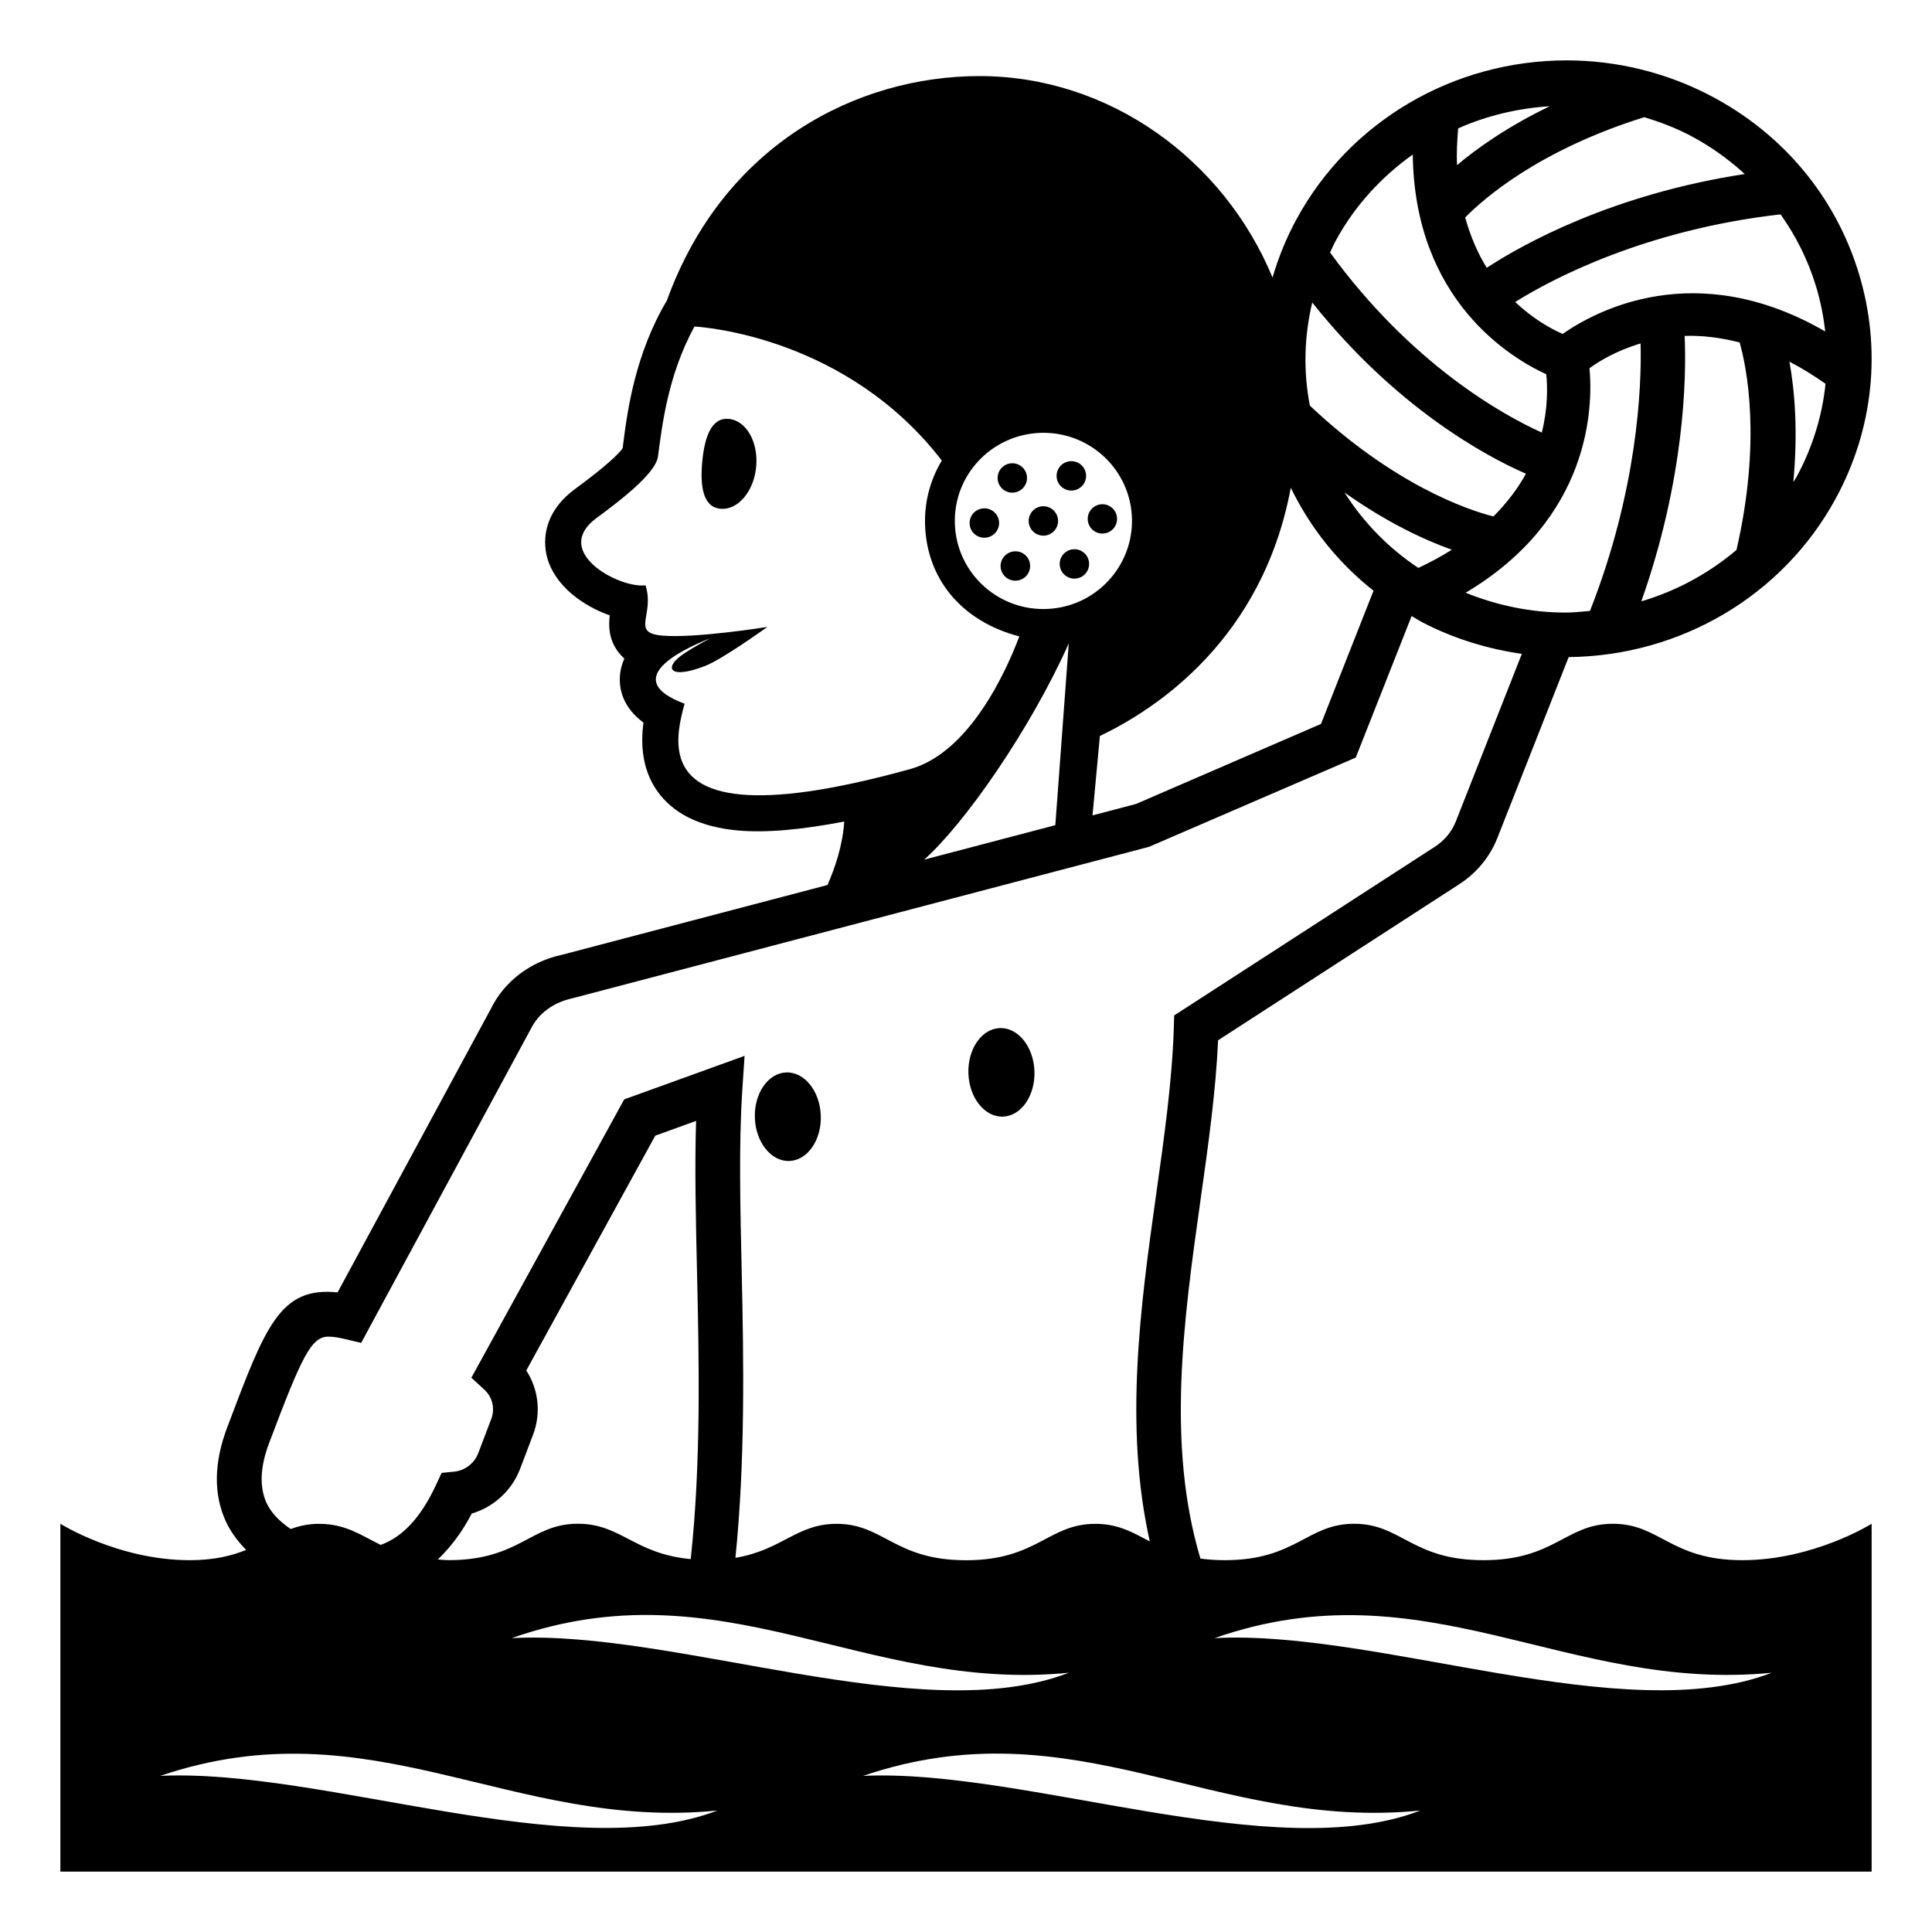 <svg xmlns="http://www.w3.org/2000/svg" viewBox="0 0 64 64" enable-background="new 0 0 64 64"><circle cx="33.534" cy="15.833" r=".487"/><path d="m35.507 16.25c.27-.009.48-.233.471-.502-.01-.271-.233-.479-.507-.471-.268.01-.478.233-.47.505.01.267.235.477.506.468"/><path d="m33.618 18.263c-.267.011-.48.234-.473.503.013.27.237.479.508.47.27-.01.481-.235.471-.503-.008-.269-.232-.479-.506-.47"/><circle cx="35.591" cy="18.681" r=".487"/><path d="m33.097 17.309c-.011-.271-.237-.479-.507-.47-.269.011-.479.234-.47.503.007.27.234.479.503.471.272-.01.481-.236.474-.504"/><circle cx="34.563" cy="17.257" r=".487"/><circle cx="36.518" cy="17.189" r=".486"/><ellipse transform="matrix(.035.999-.999.035 62.136 9.652)" cx="26.072" cy="36.988" rx="1.468" ry="1.093"/><ellipse transform="matrix(.035.999-.999.035 67.499 1.167)" cx="33.146" cy="35.521" rx="1.468" ry="1.095"/><path d="m58.188 55.462c-.126.012-.18.017 0 0"/><path d="m35 55.452c.078-.008.188-.019.319-.031-.083.008-.209.02-.319.031"/><path d="m57.714 51.683c-2.368 0-2.719-1.206-4.285-1.206s-1.919 1.206-4.286 1.206c-2.368 0-2.719-1.206-4.285-1.206s-1.919 1.206-4.286 1.206c-.3 0-.565-.02-.807-.054-1.121-3.762-.565-7.847-.002-11.837.262-1.859.511-3.623.588-5.332l7.965-5.154c.59-.377 1.033-.909 1.285-1.544l2.363-5.995c3.71-.039 7.09-2.034 8.839-5.239 1.264-2.314 1.537-4.971.771-7.479-.779-2.554-2.535-4.646-4.944-5.896-1.456-.755-3.09-1.153-4.727-1.153-3.753 0-7.182 2.011-8.948 5.25-.342.625-.604 1.276-.801 1.943-1.614-3.898-5.396-6.673-9.706-6.673-4.043 0-8.481 2.248-10.358 7.438-1.044 1.757-1.305 3.634-1.44 4.702l-.024.189c-.115.165-.477.54-1.571 1.345-1.17.863-1.037 1.887-.927 2.285.266.951 1.208 1.6 2.071 1.906-.04.327-.043.791.287 1.22.062.081.127.15.198.212-.092.201-.147.42-.152.653-.01.434.14.988.784 1.468-.091.672-.063 1.513.441 2.245.527.764 1.428 1.211 2.675 1.326.935.087 2.119-.023 3.534-.294-.049.792-.314 1.555-.554 2.102l-8.802 2.313c-1.046.226-1.903.882-2.343 1.776l-5.084 9.406c-1.909-.196-2.387 1.11-3.656 4.471-.444 1.173-.458 2.226-.04 3.128.131.282.349.608.666.932-.472.19-1.044.34-1.868.34-2.366 0-4.285-1.206-4.285-1.206v11.523h60v-11.523c0 0-1.919 1.206-4.286 1.206m-5.044-31.445c-.27.024-.538.054-.813.054-1.132 0-2.256-.232-3.306-.657 4.149-2.466 4.221-6.154 4.103-7.438.318-.232.897-.583 1.693-.82.038 1.465-.107 4.872-1.677 8.861m4.853-2.02c-.916.775-1.985 1.358-3.152 1.702 1.426-4.026 1.499-7.384 1.435-8.792.552-.021 1.163.049 1.821.215.239.831.727 3.273-.104 6.875m1.98-2.401c-.029.053-.067.1-.097.151.16-1.701.042-3.055-.129-3.986.387.196.788.448 1.196.73-.11 1.073-.436 2.126-.97 3.105m.653-6.338c.151.495.25.996.306 1.5-4.3-2.485-7.621-.67-8.697.083-.361-.158-.964-.482-1.572-1.058 1.245-.782 4.335-2.397 8.791-2.903.509.718.91 1.516 1.172 2.378m-5.686-5.597c.508.155 1.005.342 1.477.585.685.355 1.301.796 1.851 1.298-4.37.667-7.347 2.318-8.547 3.106-.287-.459-.534-1.019-.715-1.666.596-.613 2.446-2.237 5.934-3.323m-6.167.371c.943-.42 1.969-.666 3.033-.733-1.386.669-2.395 1.381-3.07 1.951-.019-.377.002-.789.037-1.218m-4.047 3.707c.625-1.148 1.507-2.102 2.544-2.841.057 4.824 3.241 6.739 4.422 7.278.041.399.06 1.101-.148 1.932-1.3-.585-4.33-2.277-7.014-5.965.064-.135.123-.272.196-.404m-.786 2.061c2.757 3.465 5.727 5.085 7.078 5.671-.254.469-.612.948-1.075 1.416-.853-.214-3.297-1.045-6.082-3.671-.221-1.14-.188-2.298.079-3.416m4.624 8.189c-.331.213-.708.412-1.108.604-.996-.662-1.822-1.513-2.447-2.499 1.407.997 2.651 1.574 3.555 1.895m-5.335-2.053c.646 1.328 1.573 2.491 2.741 3.411l-1.74 4.413-6.127 2.651-1.442.379.244-2.631c1.877-.896 5.388-3.202 6.324-8.223m-8.295-1.818c.034-.001.068-.002.103-.002 1.572 0 2.875 1.239 2.93 2.817.055 1.608-1.21 2.963-2.83 3.019-.036.001-.071.002-.107.002-1.574 0-2.875-1.241-2.928-2.816-.06-1.611 1.209-2.963 2.832-3.02m-9.921 11.98c-2.514-.233-2.161-1.952-1.865-3.008-2.132-.795-.162-1.766.858-2.171-.236.124-.553.299-.861.499-.712.464-.535.896.686.42.577-.223 2.059-1.291 2.059-1.291s-2.406.387-3.496.286c-1.037-.097-.228-.683-.54-1.663-.071.007-.149.007-.235 0-.987-.093-2.777-1.207-1.387-2.232.676-.498 1.954-1.453 2.033-2.032.126-.913.305-2.666 1.211-4.31.377.022 5.063.379 8.193 4.439-.385.641-.581 1.375-.555 2.138.06 1.774 1.196 3.183 3.122 3.688-.42 1.114-1.634 3.848-3.623 4.397-2.669.739-4.44.948-5.6.84m10.861-5.004l-.445 6.02-4.346 1.142c1.334-1.183 3.511-4.302 4.791-7.162m-26.491 26.493c1.081-2.862 1.392-3.53 1.966-3.53.141 0 .314.024.533.076l.552.131 5.62-10.4c.251-.51.739-.876 1.371-1.014l19.108-5.019 6.848-2.956 1.851-4.688c.124.07.242.148.37.215 1.024.53 2.141.874 3.281 1.037l-2.189 5.557c-.137.343-.38.633-.708.843l-8.62 5.578-.011.389c-.053 1.749-.313 3.6-.589 5.561-.518 3.674-1.063 7.666-.207 11.474-.562-.295-1.038-.583-1.804-.583-1.566 0-1.918 1.206-4.285 1.206s-2.721-1.206-4.287-1.206c-1.33.001-1.794.864-3.351 1.126.324-3.206.276-6.467.208-9.481-.05-2.188-.097-4.253.02-6.016l.075-1.131-3.987 1.441-5.063 9.221.428.393c.269.246.359.627.234.964l-.436 1.146c-.129.334-.439.572-.792.608l-.421.042-.177.383c-.506 1.089-1.104 1.734-1.84 2.002-.671-.33-1.172-.698-2.039-.698-.368 0-.666.07-.941.172-.437-.291-.683-.606-.799-.859-.244-.531-.217-1.197.081-1.984m8.521-2.409l4.273-7.779 1.352-.489c-.049 1.546-.01 3.246.031 5.024.069 3.027.134 6.31-.209 9.492-1.871-.173-2.306-1.171-3.738-1.171-1.566 0-1.918 1.206-4.285 1.206-.131 0-.234-.016-.354-.023.418-.402.8-.896 1.123-1.521.721-.211 1.323-.756 1.598-1.47l.438-1.154c.267-.716.172-1.495-.229-2.115m17.973 10.013c-4.874 1.886-13.035-1.437-18.458-1.147 6.976-2.451 11.656 1.816 18.458 1.147m-30.1 3.416c7.016-2.374 11.641 1.828 18.459 1.148-4.866 1.862-13.055-1.401-18.459-1.148m23.284 0c7.013-2.384 11.644 1.832 18.459 1.148-4.836 1.872-13.075-1.399-18.459-1.148m11.641-4.563c6.984-2.437 11.655 1.813 18.461 1.147-4.892 1.881-13.021-1.437-18.461-1.147"/><path d="m34.935 55.458c-.156.016-.232.023 0 0"/><path d="m24.142 13.877c-.575-.054-.802.595-.879 1.419-.076.82.027 1.504.604 1.557.577.053 1.106-.572 1.183-1.392.074-.823-.331-1.531-.908-1.584"/></svg>